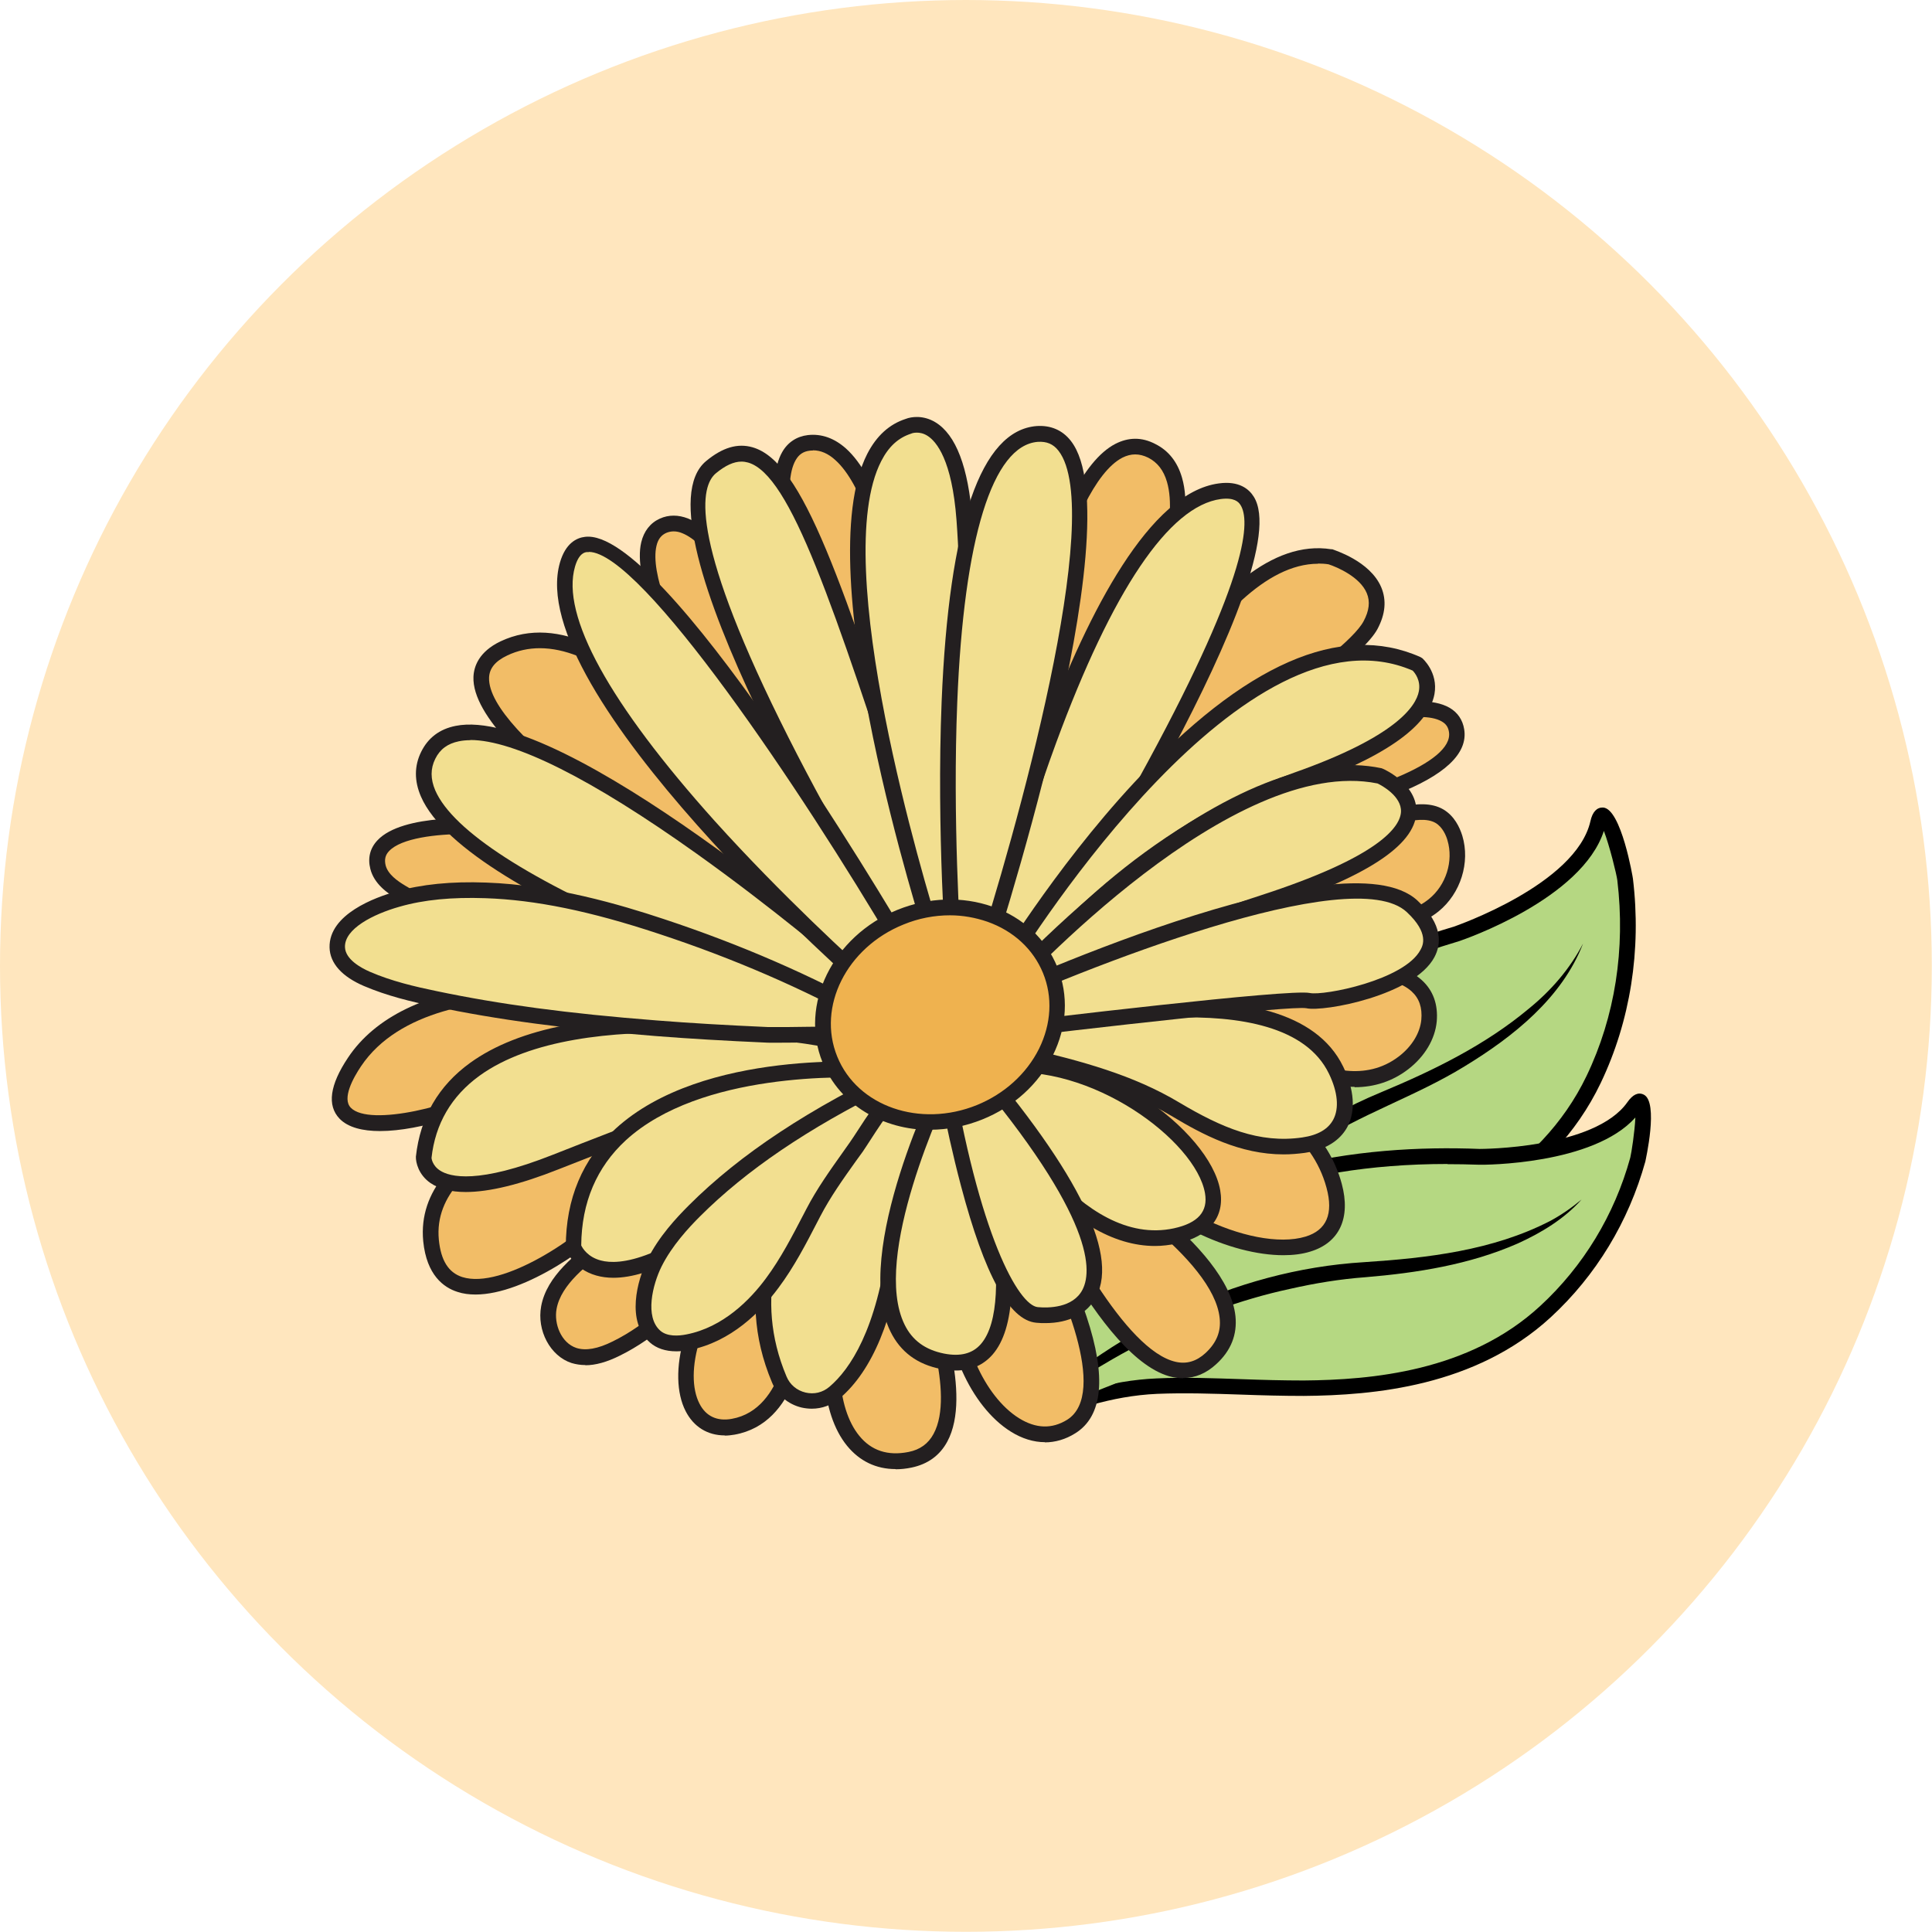 <svg viewBox="0 0 102.71 102.71" xmlns="http://www.w3.org/2000/svg" data-name="Layer 1" id="Layer_1">
  <defs>
    <style>
      .cls-1 {
        fill: #b5d782;
      }

      .cls-2 {
        fill: #f2bd67;
      }

      .cls-3 {
        fill: #f2df90;
      }

      .cls-4 {
        fill: #231f20;
      }

      .cls-5 {
        fill: #ffe6be;
      }

      .cls-6 {
        fill: #b5d882;
      }

      .cls-7 {
        fill: #efb24f;
      }
    </style>
  </defs>
  <circle r="51.35" cy="51.35" cx="51.35" class="cls-5"></circle>
  <g>
    <g>
      <g>
        <path d="M57.53,74.05s-3.38-17.47,19.89-24.41c0,0,6.71-2.27,7.54-5.91.4-1.74,1.4,2.62,1.45,3.01.48,3.98-.25,7.66-1.67,10.63-2.3,4.81-6.89,7.38-11.83,9.12-2.73.96-5.63,1.66-8.3,2.72-2.85,1.13-4.84,2.93-7.07,4.83Z" class="cls-1"></path>
        <path d="M57.53,74.47s-.09,0-.14-.02c-.14-.05-.24-.17-.27-.31-.04-.18-.84-4.55,1.24-9.83,3.47-8.81,12.22-13.05,18.94-15.05.05-.02,6.48-2.23,7.25-5.6.11-.5.34-.74.67-.73.97.05,1.59,3.75,1.59,3.78.46,3.81-.14,7.57-1.71,10.86-2.62,5.48-8.14,7.95-12.06,9.34-1.17.41-2.38.78-3.56,1.14-1.58.48-3.21.97-4.73,1.58-2.58,1.02-4.46,2.63-6.46,4.34l-.49.42c-.08.07-.17.1-.27.1ZM85.27,44.16c-1.16,3.63-7.44,5.79-7.72,5.88-9.38,2.8-15.74,7.82-18.4,14.52-1.52,3.83-1.44,7.23-1.31,8.67,2.02-1.72,3.93-3.35,6.6-4.4,1.56-.62,3.2-1.12,4.8-1.6,1.17-.35,2.37-.72,3.52-1.13,3.78-1.34,9.1-3.71,11.59-8.91,1.51-3.15,2.07-6.74,1.63-10.4-.04-.31-.41-1.83-.72-2.63Z"></path>
      </g>
      <g>
        <path d="M57.53,74.05c3.77-7.04,8.94-12.62,16.32-15.74,3.64-1.54,8.65-4.28,10.31-8.15" class="cls-1"></path>
        <path d="M57.53,74.05c3.21-6.96,8.74-13.02,15.91-15.99,2.78-1.16,5.52-2.5,7.84-4.44,1.17-.95,2.18-2.11,2.88-3.46-1.12,2.9-3.72,4.96-6.3,6.53-2.6,1.6-5.53,2.53-8.08,4.22-5.17,3.21-9.11,7.97-12.25,13.14h0Z"></path>
      </g>
    </g>
    <g>
      <g>
        <path d="M54.03,75.63s2.97-14.97,24.62-14.13c0,0,6.33.03,8.22-2.67.91-1.29.3,2.5.21,2.81-.92,3.33-2.74,6.09-4.91,8.08-3.51,3.23-8.17,4.03-12.85,4.07-2.59.02-5.23-.22-7.8-.1-2.75.12-4.99,1.02-7.48,1.94Z" class="cls-6"></path>
        <path d="M54.03,76.05c-.1,0-.19-.03-.27-.1-.11-.1-.17-.25-.14-.4.03-.16.81-3.9,4.3-7.59,5.81-6.13,14.49-7.13,20.74-6.88.05,0,6.12,0,7.86-2.49.28-.4.57-.54.86-.4.82.39.09,3.53.09,3.56-.89,3.2-2.62,6.06-5.03,8.28-4,3.68-9.41,4.15-13.13,4.18-1.11,0-2.24-.03-3.33-.07-1.47-.05-2.99-.1-4.46-.04-2.48.11-4.58.89-6.8,1.71l-.55.2s-.1.03-.14.03ZM76.95,61.88c-16.85,0-21.36,10.19-22.3,13.08,2.21-.82,4.31-1.57,6.84-1.68,1.5-.07,3.03-.01,4.52.04,1.09.04,2.21.07,3.3.07,3.59-.03,8.79-.47,12.57-3.96,2.29-2.11,3.95-4.84,4.79-7.89.06-.24.24-1.39.27-2.13-2.24,2.51-8.04,2.52-8.3,2.51-.58-.02-1.14-.03-1.69-.03Z"></path>
      </g>
      <g>
        <path d="M54.03,75.63c5.47-4.62,11.61-7.68,18.78-8.15,3.54-.24,8.61-1.05,11.27-3.71" class="cls-6"></path>
        <path d="M54.03,75.63c4.98-4.79,11.53-8.11,18.49-8.53,3.37-.22,6.83-.62,9.87-2.18.6-.32,1.16-.71,1.69-1.15-.92,1.03-2.14,1.77-3.4,2.34-2.55,1.12-5.34,1.56-8.09,1.79-1.35.1-2.69.32-4.01.62-5.35,1.15-10.18,3.86-14.55,7.12h0Z"></path>
      </g>
    </g>
    <g>
      <g>
        <g>
          <path d="M46.29,41.72s-7.85-17.65-3.29-18.17c4.56-.52,5.73,14.85,5.72,17.19l-2.42.98Z" class="cls-2"></path>
          <path d="M46.07,42.26l-.16-.37s-1.59-3.59-2.91-7.51c-1.8-5.36-2.28-8.83-1.42-10.34.3-.53.78-.84,1.37-.91.72-.08,1.4.16,2.02.71,3.41,3.06,4.17,15.26,4.16,16.89v.28s-3.06,1.24-3.06,1.24ZM43.22,23.95c-.06,0-.12,0-.18.01-.33.04-.57.2-.74.5-1.45,2.53,2.4,12.59,4.2,16.72l1.79-.73c-.05-2.77-1.05-13.45-3.88-15.99-.38-.35-.78-.52-1.19-.52Z" class="cls-4"></path>
        </g>
        <g>
          <path d="M53.54,40.37s2.78-18.85,7.68-16.4-4.76,18.46-4.76,18.46l-2.92-2.06Z" class="cls-2"></path>
          <path d="M56.58,43.03l-3.49-2.47.04-.25s.55-3.67,1.55-7.5c1.37-5.23,2.92-8.33,4.61-9.21.7-.36,1.41-.37,2.12,0,.71.35,1.19.96,1.43,1.8,1.41,4.86-5.72,16.75-6.02,17.25l-.23.38ZM53.99,40.17l2.34,1.65c1.22-2.1,6.88-12.15,5.71-16.2-.18-.62-.51-1.04-1-1.29-.47-.23-.91-.23-1.37,0-2.91,1.51-5.04,11.7-5.68,15.84Z" class="cls-4"></path>
        </g>
        <g>
          <path d="M43.9,41.01c-.32-.47-5.17-14.64-8.66-13.06s5.23,14.45,5.82,15.18l2.83-2.12Z" class="cls-2"></path>
          <path d="M41,43.7l-.25-.31c-.08-.1-7.56-10.78-6.66-14.56.14-.59.48-1.03.99-1.26.47-.21.98-.21,1.51,0,2.58,1.05,5.24,7.08,7.26,12.22.19.47.36.92.41,1l.18.32-.28.24-3.15,2.36ZM35.81,28.25c-.14,0-.27.03-.39.08-.27.12-.44.34-.52.69-.68,2.87,4.82,11.52,6.26,13.53l2.23-1.67c-.07-.17-.17-.42-.31-.78-1.04-2.65-4.22-10.7-6.8-11.75-.16-.07-.32-.1-.46-.1Z" class="cls-4"></path>
        </g>
        <g>
          <path d="M40.49,44.08s-7.66-12.47-13.71-9.6c-6.04,2.87,12.79,13.57,12.79,13.57l1.94-2.35-1.03-1.62Z" class="cls-2"></path>
          <path d="M39.67,48.58l-.3-.17c-1.47-.83-14.35-8.28-14.2-12.42.02-.56.29-1.34,1.43-1.89,6.3-2.99,13.89,9.2,14.24,9.76l1.19,1.87-2.36,2.85ZM28.7,34.46c-.59,0-1.18.12-1.74.39-.63.3-.94.68-.96,1.17-.11,3.01,9.41,9.15,13.47,11.49l1.53-1.85-.87-1.37c-.07-.11-6.11-9.83-11.43-9.83Z" class="cls-4"></path>
        </g>
        <g>
          <path d="M33.03,47.28c-.55-.34-1.08-.73-1.61-1.09-1.51-1.02-3.18-1.82-4.97-2.15-1.26-.23-6.96-.37-6.35,2.06.15.61.71,1.03,1.26,1.35,4.41,2.63,9.9,2.47,14.82,3.94-.18-.94-.36-1.88-.53-2.82-.02-.12-.05-.25-.14-.34-.1-.1-.26-.12-.41-.14-.74-.1-1.41-.42-2.06-.81Z" class="cls-2"></path>
          <path d="M36.71,51.99l-.66-.2c-1.78-.53-3.68-.86-5.52-1.17-3.21-.55-6.53-1.11-9.39-2.81-.57-.34-1.25-.83-1.45-1.61-.15-.58-.02-1.11.38-1.53,1.33-1.42,5.46-1.23,6.45-1.04,1.69.31,3.41,1.05,5.13,2.21.18.12.36.25.55.38.34.24.7.49,1.05.71h0c.72.44,1.3.68,1.89.76.19.03.45.06.65.26.18.18.23.42.25.56l.66,3.49ZM24.7,44.34c-1.49,0-3.37.21-4.02.91-.2.21-.25.45-.18.75.12.48.63.84,1.07,1.1,2.72,1.63,5.82,2.15,9.1,2.71,1.64.28,3.33.57,4.96,1l-.41-2.16s-.02-.11-.03-.14c0,.01-.08,0-.14,0-.72-.1-1.43-.37-2.24-.87-.38-.23-.74-.49-1.09-.73-.18-.12-.36-.25-.54-.37-1.62-1.1-3.24-1.8-4.81-2.08-.35-.06-.97-.11-1.67-.11Z" class="cls-4"></path>
        </g>
        <g>
          <path d="M31.5,52.88s-9.34-1.41-12.66,3.58c-3.32,4.99,4.78,3.18,7.64,1.43s9.18-2.09,9.18-2.09l-.23-2.36-3.93-.56Z" class="cls-2"></path>
          <path d="M20.2,60.13c-.92,0-1.7-.19-2.15-.66-.67-.7-.52-1.79.45-3.24,1.43-2.15,4.16-3.48,7.88-3.84,2.76-.27,5.06.07,5.19.08l4.25.61.3,3.12-.43.02c-.06,0-6.25.35-8.99,2.03-1.33.82-4.31,1.88-6.5,1.88ZM28.6,53.12c-2.94,0-7.39.55-9.41,3.57-.41.61-1.02,1.71-.54,2.2,1,1.03,5.61-.12,7.61-1.35,2.5-1.54,7.44-2.01,8.94-2.13l-.16-1.6-3.61-.51s-1.21-.17-2.84-.17Z" class="cls-4"></path>
        </g>
        <g>
          <path d="M31.59,58.94s-9.18,1.72-8.67,7.01,7.72.73,9.8-1.67,3.42-4.38,4.46-4.75.12-2.45.12-2.45l-5.7,1.87Z" class="cls-2"></path>
          <path d="M25.28,68.82c-.34,0-.66-.04-.96-.14-.73-.23-1.64-.89-1.82-2.69-.53-5.51,8.31-7.33,8.98-7.46l6.04-1.98.15.35c.07.15.66,1.54.29,2.4-.13.29-.35.51-.65.61-.65.23-1.57,1.36-2.74,2.79-.46.56-.98,1.19-1.54,1.85-1.4,1.63-5.11,4.27-7.75,4.27ZM37.04,57.59l-5.38,1.76c-.09.02-8.8,1.71-8.33,6.56.11,1.1.51,1.74,1.24,1.98,2.14.68,6.35-2.16,7.83-3.88.56-.65,1.07-1.28,1.53-1.83,1.3-1.59,2.24-2.73,3.1-3.04.08-.03.13-.07.16-.16.14-.32,0-.94-.15-1.38Z" class="cls-4"></path>
        </g>
        <g>
          <path d="M58.9,42.21s5.63-13.58,11.82-12.6c0,0,3.54,1.03,2.14,3.63s-15,10.8-15,10.8l1.04-1.83Z" class="cls-2"></path>
          <path d="M56.71,45.22l1.81-3.19c.35-.84,5.89-13.84,12.26-12.83h.05c.08.04,2,.61,2.6,2.02.29.69.22,1.43-.2,2.22-1.43,2.67-14.6,10.63-15.16,10.96l-1.36.82ZM70.07,29.97c-5.58,0-10.73,12.27-10.79,12.39l-.02.05-.25.43c4.39-2.71,12.5-7.97,13.48-9.81.3-.56.36-1.05.17-1.5-.36-.86-1.57-1.38-2.03-1.53-.19-.03-.37-.04-.56-.04Z" class="cls-4"></path>
        </g>
        <g>
          <path d="M55.48,65.81s4.56,8.1,1.47,10.03-6.57-3.18-6.16-7.29,2.38-5.48,2.38-5.48l2.3,2.74Z" class="cls-2"></path>
          <path d="M55.55,76.67c-.6,0-1.22-.19-1.81-.56-2.14-1.33-3.65-4.75-3.37-7.61.42-4.26,2.47-5.72,2.56-5.78l.31-.21,2.59,3.1c.05.08,1.17,2.09,1.93,4.37,1.07,3.21.87,5.31-.6,6.22-.51.32-1.06.48-1.62.48ZM53.13,63.66c-.53.54-1.64,2.01-1.93,4.92-.25,2.54,1.11,5.66,2.98,6.82.89.55,1.74.58,2.55.08,2.24-1.4-.38-7.25-1.6-9.43l-2-2.38Z" class="cls-4"></path>
        </g>
        <g>
          <path d="M49.32,69.13s3.04,7.67-.95,8.47-5.01-4.65-3.42-8.42,3.76-1.53,3.76-1.53l.6,1.48Z" class="cls-2"></path>
          <path d="M47.61,78.1c-1.03,0-1.91-.42-2.58-1.24-1.42-1.74-1.61-5.11-.46-7.84.6-1.43,1.38-2.24,2.3-2.41,1.18-.22,2.11.71,2.15.75l.06.06.63,1.56c.08.21,2.01,5.15.65,7.66-.4.74-1.04,1.2-1.9,1.38-.29.06-.57.09-.85.09ZM47.24,67.41c-.07,0-.14,0-.22.02-.62.12-1.2.78-1.68,1.91-1.03,2.43-.88,5.5.34,6.99.64.79,1.52,1.08,2.62.86.61-.12,1.05-.44,1.33-.96,1.17-2.15-.65-6.85-.69-6.95l-.56-1.39c-.15-.13-.6-.48-1.13-.48Z" class="cls-4"></path>
        </g>
        <g>
          <path d="M42.4,70.6s-.17,4.68-3.42,5.25-3.66-4.98.66-9.18,4.34-1.02,4.34-1.02l-1.57,4.95Z" class="cls-2"></path>
          <path d="M38.53,76.31c-.91,0-1.65-.45-2.08-1.29-.98-1.91-.17-5.67,2.89-8.65,1.9-1.86,3.27-2.58,4.19-2.19.67.28.85,1.05.86,1.47v.07s-1.58,4.96-1.58,4.96c-.03.59-.38,4.99-3.76,5.59-.18.03-.35.05-.52.05ZM43.01,64.91c-.38,0-1.27.28-3.09,2.05-2.75,2.68-3.56,6.07-2.73,7.67.34.66.93.94,1.71.8,2.88-.51,3.08-4.82,3.08-4.86l.02-.11,1.55-4.87c-.01-.15-.08-.54-.34-.65-.04-.02-.1-.03-.19-.03Z" class="cls-4"></path>
        </g>
        <g>
          <path d="M35.35,63.8c-1,.6-1.97,1.27-2.89,1.97-1.22.93-2.97,2.12-3.27,3.73-.19,1.03.33,2.22,1.33,2.55.74.24,1.56-.02,2.26-.37,1.88-.93,3.38-2.42,4.81-3.92.93-.98,2.39-2.4,2.29-3.9-.06-.83-.67-1.32-1.41-1.59-.17-.06-1.2-.42-1.35-.26,0,0-1.76,1.78-1.76,1.78Z" class="cls-2"></path>
          <path d="M31.12,72.57c-.26,0-.51-.04-.74-.11-1.13-.37-1.85-1.73-1.61-3.02.3-1.62,1.85-2.79,3.09-3.73l.34-.26c.98-.75,1.95-1.41,2.89-1.97l1.73-1.74c.12-.12.36-.37,1.79.16,1.31.48,1.64,1.33,1.68,1.96.11,1.59-1.25,3.01-2.24,4.04l-.17.17c-1.43,1.5-2.98,3.04-4.93,4-.68.34-1.29.51-1.83.51ZM37.32,62.4l-1.76,1.76c-.92.55-1.88,1.2-2.85,1.95l-.35.26c-1.13.85-2.53,1.91-2.77,3.21-.15.79.24,1.81,1.05,2.08.5.16,1.14.05,1.94-.35,1.83-.9,3.32-2.39,4.7-3.83l.17-.17c.88-.92,2.09-2.18,2.01-3.41-.04-.56-.41-.96-1.13-1.23-.33-.12-.8-.25-1-.27Z" class="cls-4"></path>
        </g>
        <g>
          <path d="M71.19,38.62s5.85-2.23,6.24.21-6.38,4.1-9.63,4.67c-3.25.56-1.12-2.75-1.12-2.75l4.51-2.13Z" class="cls-2"></path>
          <path d="M67.14,43.99c-.64,0-1.1-.19-1.35-.58-.63-.95.34-2.57.54-2.88l.06-.1,4.65-2.19c.44-.17,4.31-1.59,6.01-.62.44.25.71.65.79,1.15.21,1.29-1.04,2.46-3.71,3.49-2.48.96-5.42,1.51-6.26,1.65-.27.05-.51.07-.73.07ZM66.98,41.08c-.35.59-.72,1.52-.49,1.87.14.21.59.26,1.25.15,4.82-.83,9.56-2.54,9.29-4.19-.04-.26-.16-.43-.39-.56-1.15-.66-4.19.25-5.28.67l-4.38,2.07Z" class="cls-4"></path>
        </g>
        <g>
          <path d="M71.03,44.63c1.31-.45,4.13-2.05,5.5-1.24.42.24.68.69.82,1.16.38,1.28-.1,2.74-1.13,3.58-.72.58-1.63.85-2.52,1.1-1.77.5-3.6.98-5.44.82-1.14-.1-2.29-.49-3.2-1.2-.33-.26-1.09-.84-1.14-1.3-.09-.71.81-.75,1.37-.94,1.91-.66,3.83-1.31,5.74-1.97Z" class="cls-2"></path>
          <path d="M69.02,50.48c-.26,0-.52-.01-.79-.03-1.29-.11-2.5-.57-3.42-1.28-.64-.49-1.23-1.02-1.3-1.57-.12-.93.77-1.15,1.3-1.29.12-.03.24-.06.34-.1l5.74-1.97c.27-.09.62-.24,1.02-.41,1.51-.64,3.57-1.53,4.82-.8.59.35.87.95,1.01,1.4.43,1.42-.09,3.07-1.26,4.02-.8.65-1.84.94-2.67,1.18-1.69.47-3.23.87-4.8.87ZM71.16,45.02l-5.74,1.97c-.12.04-.26.08-.41.12-.64.16-.7.24-.68.38.01.09.13.36.98,1.02.8.62,1.86,1.01,2.99,1.11,1.7.15,3.4-.27,5.29-.8.8-.22,1.7-.48,2.37-1.02.92-.74,1.32-2.03.99-3.13-.07-.25-.26-.7-.63-.92-.89-.52-2.8.3-4.07.84-.42.18-.78.33-1.08.44h0Z" class="cls-4"></path>
        </g>
        <g>
          <path d="M70.45,51.69c1.94-.39,5.78-.32,5.51,2.57-.08.89-.64,1.69-1.35,2.24-1.68,1.28-3.74,1-5.5.1-3.19-1.63-5.28-2.01-6.4-2.06-.57-.03-1.01-.51-1-1.08s.43-.99.97-1.04l7.66-.71s.07,0,.11-.02Z" class="cls-2"></path>
          <path d="M72.02,57.78c-.97,0-2.02-.27-3.09-.82-3.08-1.57-5.09-1.96-6.23-2.01-.8-.04-1.41-.7-1.4-1.5.01-.76.59-1.38,1.35-1.45l7.66-.71s.04,0,.06,0h0c1.31-.26,3.88-.39,5.21.81.61.55.88,1.3.8,2.21-.09.94-.64,1.86-1.51,2.53-.83.64-1.8.96-2.86.96ZM70.54,52.09c-.05.01-.1.02-.15.02l-7.66.71c-.33.03-.58.3-.59.64,0,.35.27.64.6.66,1.23.06,3.36.47,6.57,2.1,1.12.57,3.26,1.32,5.06-.06.69-.53,1.12-1.24,1.19-1.94.06-.65-.11-1.15-.52-1.52-1.01-.91-3.24-.86-4.49-.61h0Z" class="cls-4"></path>
        </g>
        <g>
          <path d="M60.15,56.65s9.14.37,10.77,6.39-9.98,2.86-11.75-2.41c-1.77-5.26.98-3.98.98-3.98Z" class="cls-2"></path>
          <path d="M68.23,66.73c-1.38,0-3.06-.43-4.69-1.24-2.42-1.2-4.15-2.92-4.76-4.72-.77-2.31-.81-3.74-.11-4.36.49-.44,1.19-.33,1.59-.17.43.02,2.52.18,4.81.95,3.39,1.15,5.56,3.14,6.26,5.74.49,1.82-.12,3.14-1.68,3.61-.42.13-.9.19-1.42.19ZM59.53,56.93c-.12,0-.23.03-.31.1-.15.13-.56.78.35,3.47,1.14,3.39,7.01,6.1,9.84,5.24,1.11-.34,1.49-1.21,1.11-2.6-1.53-5.66-10.29-6.08-10.38-6.08h-.08s-.07-.04-.07-.04c-.08-.04-.27-.1-.45-.1Z" class="cls-4"></path>
        </g>
        <g>
          <path d="M57.57,62.04s10.84,6.47,6.8,10.19c-4.04,3.72-9.89-10.32-9.89-10.32l3.09.14Z" class="cls-2"></path>
          <path d="M62.9,73.27c-.19,0-.37-.02-.57-.06-3.91-.86-8.06-10.73-8.23-11.15l-.25-.61,3.85.17.09.05c.31.18,7.49,4.51,7.89,8.3.1.98-.24,1.84-1.02,2.55-.53.49-1.12.74-1.76.74ZM55.13,62.35c1.36,3.08,4.68,9.45,7.38,10.05.58.13,1.1-.03,1.58-.47.58-.54.83-1.14.75-1.86-.33-3.17-6.58-7.11-7.4-7.61l-2.32-.1Z" class="cls-4"></path>
        </g>
      </g>
      <g>
        <g>
          <path d="M47.29,49.67s-13.38-21.61-9.48-24.83c3.89-3.22,5.93,4.36,12.46,24.21l-2.98.62Z" class="cls-3"></path>
          <path d="M47.09,50.13l-.15-.25c-1.39-2.24-13.45-22.02-9.4-25.37.87-.72,1.67-.96,2.47-.73,2.69.78,4.7,6.94,9.12,20.44.48,1.48,1,3.04,1.54,4.69l.15.44-3.72.77ZM39.42,24.54c-.41,0-.85.2-1.36.62-.81.67-1.46,3.27,3.39,13.11,2.47,5.02,5.35,9.8,6.03,10.92l2.24-.46c-.49-1.49-.95-2.9-1.39-4.25-4.06-12.41-6.3-19.24-8.56-19.89-.11-.03-.23-.05-.35-.05Z" class="cls-4"></path>
        </g>
        <g>
          <path d="M49.69,50.1s-8.18-25.28-1.41-27.44c0,0,2.53-1.1,2.98,4.96.45,6.06.14,19.19.02,22.2l-1.6.28Z" class="cls-3"></path>
          <path d="M49.41,50.57l-.11-.34c-.26-.81-6.38-19.9-3.19-26.11.49-.95,1.17-1.57,2.04-1.85.3-.12.94-.21,1.58.18,1.09.66,1.75,2.39,1.96,5.14.47,6.3.12,19.84.03,22.25v.34s-2.3.4-2.3.4ZM48.74,23c-.17,0-.28.04-.29.05-.7.22-1.21.7-1.6,1.46-2.81,5.46,2.31,22.48,3.14,25.12l.9-.16c.1-3.12.41-15.81-.04-21.82-.24-3.21-1.07-4.18-1.54-4.48-.22-.14-.42-.17-.57-.17Z" class="cls-4"></path>
        </g>
        <g>
          <path d="M51.99,51.92s5.74-24.84,12.85-25.8c7.12-.96-10.14,25.91-10.14,25.91l-2.72-.11Z" class="cls-3"></path>
          <path d="M54.93,52.45l-3.46-.14.11-.49c.24-1.03,5.89-25.13,13.21-26.12,1.08-.15,1.61.3,1.86.7,2.42,3.81-10.15,23.6-11.59,25.85l-.13.2ZM52.52,51.52l1.97.08c.66-1.03,3.73-5.91,6.53-11.09,5.45-10.06,5.43-12.87,4.93-13.66-.11-.18-.35-.41-1.05-.32-2.75.37-5.77,4.86-8.76,12.98-1.92,5.22-3.24,10.42-3.63,12.01Z" class="cls-4"></path>
        </g>
        <g>
          <path d="M53.18,51.73s12.37-20.77,22.16-16.42c0,0,3.27,2.76-6.41,6.17-9.68,3.41-15.25,11.47-15.25,11.47l-.49-1.21Z" class="cls-3"></path>
          <path d="M53.58,53.82l-.86-2.12.11-.18c.03-.05,3.16-5.28,7.46-9.91,5.86-6.32,10.98-8.56,15.22-6.68l.1.06s.86.74.65,1.91c-.32,1.73-2.73,3.41-7.19,4.97-9.45,3.33-15,11.23-15.05,11.31l-.44.63ZM53.64,51.77l.14.33c1.53-1.95,6.86-8.15,15.01-11.02,5.42-1.91,6.49-3.53,6.64-4.33.11-.58-.21-.98-.33-1.1-8.87-3.83-20.23,14.12-21.46,16.11Z" class="cls-4"></path>
        </g>
        <g>
          <path d="M45.11,55.46s-21.41-4.61-22.58,6.05c0,0-.09,3.08,7.02.27s14.29-5.43,16.08-5.04l-.52-1.28Z" class="cls-3"></path>
          <path d="M24.76,63.37c-.79,0-1.41-.16-1.88-.48-.63-.44-.78-1.09-.77-1.4.23-2.1,1.2-3.77,2.89-4.99,2.58-1.86,6.78-2.67,12.46-2.4,4.2.2,7.7.94,7.73.95l.22.05.9,2.21-.77-.17c-1.35-.29-6.67,1.4-15.84,5.02-2.04.81-3.69,1.21-4.94,1.21ZM22.94,61.55s.02.39.44.67c.54.36,2.04.74,6.01-.83,8.55-3.38,13.47-4.99,15.6-5.1l-.19-.46c-1.76-.35-13.9-2.55-19.31,1.36-1.49,1.08-2.35,2.55-2.55,4.37h0Z" class="cls-4"></path>
        </g>
        <g>
          <path d="M45.26,53.83s-25.43-7.73-22.49-13.68,23.29,11.79,23.29,11.79l-.8,1.88Z" class="cls-3"></path>
          <path d="M45.5,54.34l-.36-.11c-.83-.25-20.31-6.23-22.76-11.88-.36-.83-.36-1.63.01-2.38.37-.75.98-1.21,1.83-1.38,5.74-1.16,21.44,12.46,22.1,13.04l.23.2-1.06,2.51ZM25.01,39.35c-.22,0-.43.02-.62.06-.59.12-1,.42-1.25.93-.26.52-.26,1.07,0,1.68.94,2.16,5.06,4.82,11.92,7.68,4.44,1.85,8.72,3.23,9.96,3.62l.53-1.26c-.92-.79-4.48-3.8-8.52-6.68-5.57-3.97-9.69-6.04-12.03-6.04Z" class="cls-4"></path>
        </g>
        <g>
          <path d="M46.68,52.81s-18.46-16.07-16.51-22.8c1.95-6.73,17.84,20.33,17.84,20.33l-1.32,2.47Z" class="cls-3"></path>
          <path d="M46.8,53.47l-.39-.34c-.76-.66-18.64-16.33-16.64-23.23.3-1.03.89-1.31,1.33-1.36,4.14-.52,15.94,19.33,17.27,21.6l.12.2-1.68,3.14ZM31.31,29.35s-.07,0-.11,0c-.1.01-.42.05-.63.77-.76,2.6,1.82,7.28,7.43,13.53,3.58,3.97,7.36,7.42,8.56,8.49l.96-1.8c-4.88-8.27-13.41-21-16.22-21Z" class="cls-4"></path>
        </g>
        <g>
          <path d="M50.72,51.17s-2.14-27.59,4.42-28.09-3.15,28.84-3.15,28.84l-1.27-.75Z" class="cls-3"></path>
          <path d="M52.23,52.54l-1.9-1.12-.02-.22c0-.07-.53-7-.25-13.91.39-9.48,2.09-14.41,5.05-14.64.74-.05,1.37.21,1.82.79,3.41,4.36-4.22,27.61-4.54,28.6l-.16.49ZM51.12,50.92l.63.37c2.26-6.96,7.06-24.08,4.52-27.33-.28-.36-.63-.5-1.1-.47-2.4.19-3.93,5.1-4.28,13.84-.25,6.17.15,12.37.23,13.59Z" class="cls-4"></path>
        </g>
        <g>
          <path d="M46.44,54.17c-3.57-1.99-7.42-3.63-11.3-4.91-3.01-.99-6.15-1.8-9.33-1.91-1.56-.06-3.17.04-4.68.46-1.09.31-3.25,1.14-3.21,2.56.02.81.83,1.36,1.57,1.68,1.16.5,2.4.8,3.63,1.06,3.87.82,7.82,1.26,11.76,1.57,1.97.16,3.94.26,5.91.35.62.03,5.93-.15,6.06.19,0,0-.42-1.04-.42-1.04Z" class="cls-3"></path>
          <path d="M46.64,55.54c-.42-.17-3.53-.12-4.7-.11-.58,0-.99.01-1.15,0-2.26-.1-4.14-.21-5.92-.35-4.79-.38-8.44-.87-11.81-1.58-1.21-.25-2.49-.56-3.71-1.08-1.17-.5-1.81-1.21-1.83-2.05-.04-1.77,2.44-2.67,3.52-2.97,1.37-.39,2.95-.55,4.81-.48,3.61.13,7.12,1.17,9.44,1.94,4.08,1.35,7.9,3.01,11.37,4.95l.13.07.48,1.18h0l-.77.31c.05.11.13.17.16.18ZM43.98,54.58c1.03,0,1.73.02,2.2.05l-.07-.18c-3.39-1.88-7.12-3.5-11.1-4.81-3.62-1.2-6.54-1.8-9.21-1.89-1.77-.06-3.26.08-4.55.45-1.42.4-2.94,1.18-2.91,2.15.02.65.84,1.1,1.32,1.31,1.15.5,2.39.79,3.55,1.03,3.34.7,6.95,1.19,11.71,1.56,1.77.14,3.64.25,5.89.35.14,0,.59,0,1.11,0,.8-.01,1.48-.02,2.06-.02Z" class="cls-4"></path>
        </g>
        <g>
          <path d="M54.45,54.86s13.79-3.74,16.58,2.04c.93,1.92.53,3.66-1.74,3.98-2.55.37-4.7-.65-6.81-1.91-2.62-1.56-5.66-2.3-8.61-2.98l.58-1.13Z" class="cls-3"></path>
          <path d="M68.24,61.37c-2.32,0-4.29-1.04-5.97-2.05-2.47-1.47-5.3-2.2-8.49-2.93l-.52-.12.91-1.77.18-.05c.58-.16,14.15-3.76,17.06,2.26.59,1.22.67,2.35.22,3.2-.28.52-.9,1.18-2.27,1.38-.38.05-.75.08-1.11.08ZM54.48,55.7c3.04.71,5.77,1.45,8.21,2.91,2.27,1.35,4.25,2.19,6.54,1.86.83-.12,1.38-.44,1.65-.95.32-.6.24-1.47-.23-2.44-2.44-5.06-14.32-2.26-15.92-1.86l-.25.49Z" class="cls-4"></path>
        </g>
        <g>
          <path d="M48.97,56.19s-11.58,7.57-7.55,17.14c.49,1.17,1.98,1.53,2.95.7,1.23-1.05,2.66-3.27,3.26-7.97,0,0,2.45-7.87,3.08-7.97s-1.73-1.9-1.73-1.9Z" class="cls-3"></path>
          <path d="M43.16,74.89c-.18,0-.36-.02-.54-.06-.72-.17-1.3-.66-1.58-1.34-4.12-9.77,7.58-17.57,7.7-17.65l.25-.16.23.18c2.14,1.63,2.04,2.03,1.99,2.25-.04.17-.16.3-.34.36-.44.52-1.77,4.26-2.84,7.68-.51,3.95-1.65,6.71-3.39,8.19-.42.36-.94.55-1.48.55ZM48.96,56.71c-1.62,1.15-10.68,8.09-7.15,16.46.18.44.55.75,1.01.86.46.11.92,0,1.28-.31,1.09-.93,2.51-3.02,3.11-7.7l.02-.07c1.82-5.83,2.65-7.52,3.07-8.03-.24-.28-.79-.77-1.34-1.2Z" class="cls-4"></path>
        </g>
        <g>
          <path d="M46.81,56.92s-16.32-1.4-16.33,9.38c0,0,1.4,4.19,9.87-2.96s6.87-5.41,6.87-5.41l-.41-1Z" class="cls-3"></path>
          <path d="M32.61,67.93c-.32,0-.63-.04-.91-.12-1.24-.35-1.59-1.34-1.6-1.39l-.02-.06v-.07c0-2.56.89-4.67,2.64-6.28,4.66-4.27,13.75-3.55,14.14-3.51l.25.02.32.79c.09.01.15.07.21.14.14.14.23.39-.11.75l-.45.49-.1-.25c-.69.51-2.35,1.83-6.36,5.21-3.37,2.85-6.06,4.28-8.01,4.28ZM30.9,66.21c.07.15.35.62,1.04.8.97.26,3.31.08,8.14-4,3.92-3.31,5.71-4.77,6.58-5.36l-.14-.34c-1.5-.08-9.27-.33-13.25,3.31-1.55,1.43-2.35,3.3-2.37,5.58Z" class="cls-4"></path>
        </g>
        <g>
          <path d="M48.11,56.99c-3.98,1.88-8.07,4.27-11.19,7.39-.82.82-1.6,1.73-2.12,2.77s-1,3,.03,3.91c.46.41,1.15.42,1.75.3,1.83-.36,3.37-1.65,4.48-3.14.86-1.16,1.52-2.46,2.18-3.74s1.48-2.35,2.29-3.49c.61-.86,2.17-3.7,3.42-3.76,1.31-.06-.84-.23-.84-.23Z" class="cls-3"></path>
          <path d="M35.95,71.84c-.57,0-1.05-.16-1.4-.47-1.27-1.12-.68-3.3-.13-4.41.6-1.22,1.55-2.23,2.2-2.88,2.73-2.73,6.43-5.17,11.31-7.47l.1-.05h.11c1.24.11,1.65.14,1.65.6,0,.43-.44.45-.82.47-.81.04-2.07,2.01-2.68,2.95-.17.26-.31.48-.42.64l-.37.51c-.67.94-1.36,1.91-1.89,2.93l-.13.25c-.62,1.2-1.26,2.44-2.09,3.55-.94,1.27-2.53,2.88-4.73,3.31-.25.05-.49.07-.71.07ZM47.21,57.88c-4.26,2.11-7.54,4.33-10,6.79-.61.61-1.49,1.56-2.04,2.66-.48.97-.9,2.68-.07,3.41.36.32.96.29,1.4.2,1.94-.38,3.37-1.83,4.22-2.98.79-1.06,1.41-2.27,2.02-3.44l.13-.25c.56-1.08,1.27-2.07,1.95-3.03l.36-.51c.11-.15.24-.36.4-.6.53-.82,1.07-1.63,1.63-2.25Z" class="cls-4"></path>
        </g>
        <g>
          <path d="M52.78,53.31s12.15-13.82,20.59-12.06c0,0,6.16,2.74-6.25,6.76s-14.23,7.49-14.23,7.49l-.11-2.19Z" class="cls-3"></path>
          <path d="M52.54,56.97l-.19-3.81.11-.13s3.11-3.52,7.18-6.74c5.53-4.37,10.17-6.21,13.8-5.45l.08.03c.08.03,1.85.84,1.78,2.33-.09,1.77-2.73,3.47-8.06,5.2-11.99,3.88-13.98,7.26-14,7.29l-.71,1.27ZM53.2,53.46l.05.95c1.33-1.32,4.87-3.93,13.74-6.8,6.42-2.08,7.45-3.68,7.49-4.45.04-.83-1.03-1.41-1.25-1.51-7.68-1.54-18.8,10.45-20.03,11.81Z" class="cls-4"></path>
        </g>
        <g>
          <path d="M51.25,53.93s20.01-9.32,23.83-5.74-4.45,5.25-5.53,5.01-17.85,1.81-17.85,1.81l-.44-1.08Z" class="cls-3"></path>
          <path d="M51.42,55.47l-.71-1.75.36-.17c2.07-.97,20.37-9.33,24.29-5.67,1.38,1.29,1.25,2.34.9,3-1.08,2.04-5.9,2.93-6.81,2.72-.81-.15-11.29,1.03-17.71,1.82l-.32.04ZM51.78,54.14l.17.42c3.42-.42,16.62-2,17.68-1.77.73.16,5.04-.68,5.89-2.3.12-.22.47-.88-.73-2-2.9-2.72-17.25,3-23.01,5.65Z" class="cls-4"></path>
        </g>
        <g>
          <path d="M52.03,57.31s4.53,9.69,10.47,8.4-2.49-9.98-9.54-9.05l-.92.65Z" class="cls-3"></path>
          <path d="M61.41,66.24c-2.23,0-4.52-1.36-6.7-3.98-1.89-2.28-3.02-4.67-3.06-4.77l-.15-.32,1.29-.92h.1c5.41-.73,11.43,3.86,11.98,7.03.25,1.43-.59,2.46-2.3,2.83-.39.08-.78.13-1.17.13ZM52.56,57.44c.83,1.62,4.88,8.93,9.85,7.86,1.28-.28,1.82-.89,1.65-1.87-.49-2.79-6.07-6.95-10.95-6.37l-.55.39Z" class="cls-4"></path>
        </g>
        <g>
          <path d="M50.43,57.08s-7.01,13.99-.31,15.28c6.69,1.29,1.02-15.57,1.02-15.57l-.71.29Z" class="cls-3"></path>
          <path d="M50.81,72.86c-.25,0-.5-.03-.78-.08-1.26-.24-2.16-.91-2.69-1.99-2.08-4.23,2.51-13.5,2.71-13.89l.07-.14,1.26-.51.14.42s1.01,3.03,1.68,6.37c.91,4.58.76,7.6-.43,8.97-.5.57-1.15.85-1.96.85ZM50.73,57.41c-.57,1.17-4.41,9.41-2.64,13.01.41.84,1.1,1.34,2.1,1.54.87.17,1.51,0,1.95-.5,1.98-2.26-.13-10.57-1.27-14.1l-.15.06Z" class="cls-4"></path>
        </g>
        <g>
          <path d="M50.07,56.19s2.13,13.44,5.07,13.71,6.57-2.09-4.17-14.38l-.9.66Z" class="cls-3"></path>
          <path d="M55.58,70.34c-.16,0-.32,0-.49-.02-1.43-.13-2.74-2.51-4-7.27-.9-3.38-1.44-6.76-1.44-6.8l-.04-.25,1.41-1.04.25.29c5.87,6.71,8.23,11.31,7.01,13.68-.46.91-1.44,1.41-2.71,1.41ZM50.52,56.38c1.52,9.37,3.65,13.02,4.65,13.11.54.05,1.87.06,2.38-.93.58-1.13.47-4.25-6.65-12.46l-.38.28Z" class="cls-4"></path>
        </g>
      </g>
      <g>
        <ellipse transform="translate(-16.62 22.76) rotate(-22.1)" ry="5.6" rx="6.32" cy="53.95" cx="49.98" class="cls-7"></ellipse>
        <path d="M49.46,60.07c-2.52,0-4.81-1.33-5.73-3.59-1.25-3.07.54-6.71,3.98-8.11,1.66-.67,3.45-.73,5.05-.17,1.62.57,2.84,1.71,3.45,3.21h0c.61,1.5.52,3.17-.24,4.7-.75,1.52-2.08,2.73-3.74,3.4-.92.37-1.86.55-2.78.55ZM50.5,48.66c-.83,0-1.67.16-2.47.49-3.02,1.22-4.6,4.37-3.52,7.02,1.07,2.65,4.4,3.8,7.42,2.58,1.47-.6,2.64-1.66,3.31-3,.65-1.32.73-2.75.21-4.02h0c-.52-1.27-1.57-2.24-2.96-2.73-.64-.22-1.31-.34-1.99-.34Z" class="cls-4"></path>
      </g>
    </g>
  </g>
</svg>